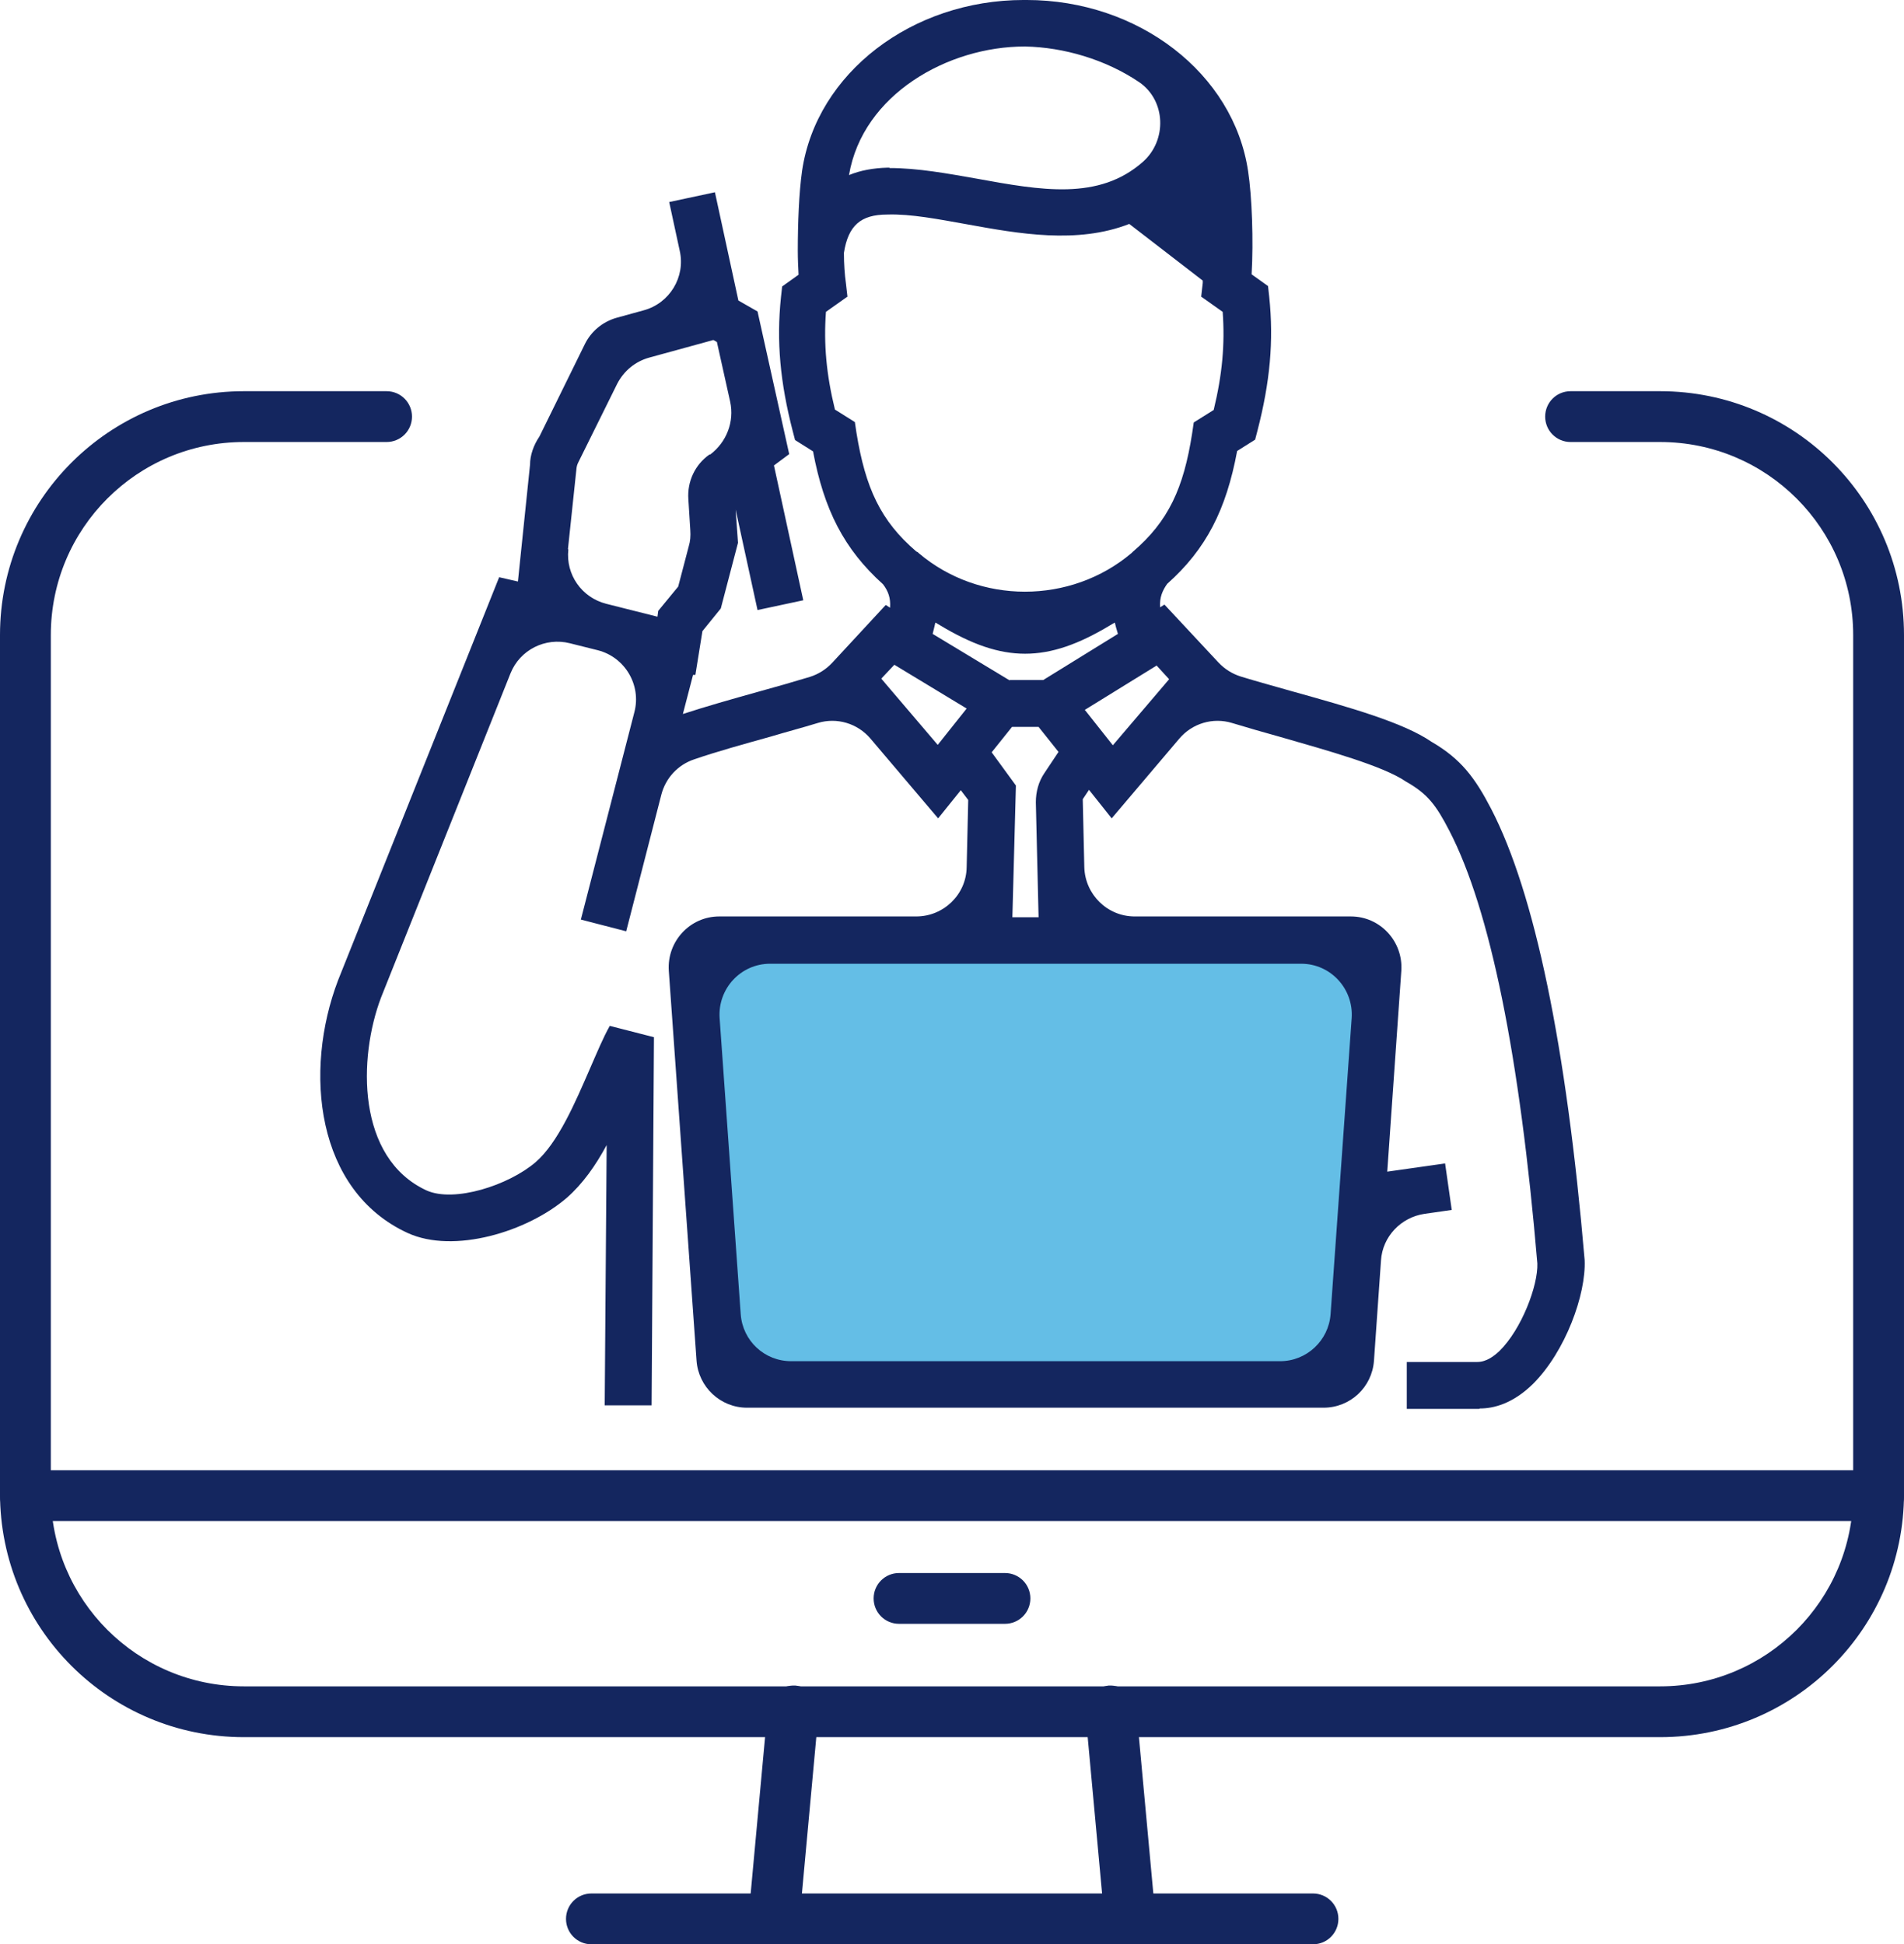 <?xml version="1.0" encoding="UTF-8"?>
<svg id="Calque_2" data-name="Calque 2" xmlns="http://www.w3.org/2000/svg" viewBox="0 0 48.71 49.75">
  <defs>
    <style>
      .cls-1 {
        fill: #64bee6;
      }

      .cls-2 {
        fill: #14265f;
      }
    </style>
  </defs>
  <g id="Calque_1-2" data-name="Calque 1">
    <g>
      <path class="cls-1" d="m18.79,33.84l-.91-8.34c-.08-.76.51-1.43,1.28-1.43l14.41-.08c.76,0,1.37.65,1.3,1.41l-.82,8.91c-.06.68-.65,1.2-1.34,1.17l-12.68-.48c-.64-.02-1.17-.51-1.24-1.15Z"/>
      <g>
        <path class="cls-2" d="m37.84,36.05s-.06,0-.09,0h-1.76s0-1.2,0-1.2h1.8c.24,0,.43-.15.57-.28.57-.56.99-1.68.97-2.24-.45-5.33-1.21-9.06-2.25-11.07-.34-.66-.56-.95-1.11-1.26-.58-.4-1.99-.79-3.24-1.15-.4-.11-.81-.23-1.21-.35-.49-.15-1.02.01-1.35.4l-1.73,2.04-.58-.73-.16.24.04,1.74c.02.7.59,1.26,1.29,1.26h5.53c.75,0,1.34.64,1.29,1.39l-.36,5.14,1.48-.21.17,1.19-.7.1c-.6.09-1.07.58-1.11,1.19l-.18,2.57c-.05.68-.61,1.2-1.29,1.2h-14.75c-.68,0-1.24-.53-1.29-1.2l-.71-9.98c-.05-.75.54-1.39,1.29-1.39h5.04c.7,0,1.28-.56,1.29-1.26l.04-1.72-.19-.25-.58.72-1.73-2.04c-.33-.39-.86-.55-1.35-.4-.39.12-.81.23-1.21.35-.68.19-1.37.38-1.95.58-.42.14-.73.48-.84.9l-.9,3.5-1.16-.3,1.37-5.31c.18-.69-.24-1.4-.93-1.58l-.72-.18c-.63-.16-1.28.17-1.52.77l-3.31,8.29c-.59,1.55-.63,4.11,1.16,4.94.71.32,2.1-.13,2.79-.72.58-.5,1.02-1.54,1.39-2.39.18-.41.34-.8.51-1.1l1.13.29-.06,9.42h-1.2s.05-6.66.05-6.66c-.28.52-.61.99-1.02,1.35-1.01.87-2.89,1.44-4.07.9-2.35-1.08-2.67-4.14-1.78-6.47l4.12-10.31.48.11.31-2.99c0-.24.09-.5.24-.72l1.16-2.36c.16-.33.46-.58.82-.68l.69-.19c.66-.18,1.07-.85.92-1.52l-.27-1.25,1.17-.25.6,2.77.49.28.81,3.65-.39.29.75,3.45-1.17.25-.56-2.57.06.85-.44,1.68-.47.58-.18,1.12h-.06s-.26,1-.26,1c.58-.19,1.25-.38,1.93-.57.44-.12.89-.25,1.32-.38.22-.07.41-.19.57-.36l1.37-1.48.11.07c.02-.25-.05-.43-.18-.6-1-.9-1.51-1.91-1.79-3.4l-.46-.29-.06-.23c-.32-1.24-.42-2.29-.3-3.43l.03-.27.42-.3c-.01-.19-.02-.4-.02-.61h0,0c0-.71.03-1.49.11-2.05.37-2.5,2.81-4.37,5.67-4.37h.07c2.87,0,5.3,1.88,5.67,4.38.1.65.14,1.79.09,2.64l.42.3.03.27c.12,1.14.02,2.19-.3,3.43l-.06.23-.46.29c-.28,1.5-.79,2.51-1.79,3.4-.12.17-.2.35-.18.6l.11-.07,1.38,1.48c.16.17.35.29.57.36.42.13.87.25,1.32.38,1.47.41,2.85.8,3.56,1.29.76.44,1.12.93,1.53,1.72,1.11,2.15,1.92,6.03,2.39,11.54.04.88-.49,2.34-1.32,3.17-.52.51-1.01.63-1.36.63Zm-17.61-1.22h12.52c.68,0,1.24-.53,1.29-1.2l.54-7.58c.05-.75-.54-1.39-1.29-1.39h-13.59c-.75,0-1.34.64-1.29,1.39l.54,7.58c.05.68.61,1.2,1.29,1.2Zm5.67-11.36h.67l-.07-2.94c0-.27.07-.53.22-.75l.36-.54-.51-.64h-.68l-.52.65.62.85-.09,3.36Zm1.85-5.31l.72.91,1.44-1.69-.32-.35-1.83,1.13Zm-5.2-.79l1.44,1.69.74-.93-1.85-1.12-.33.35Zm3.28.03h.86l1.91-1.18c-.03-.1-.06-.2-.08-.29-.04.02-.08.05-.12.07-1.61.97-2.74.97-4.35,0-.04-.02-.08-.05-.12-.07-.02.1-.05.2-.07.29l1.97,1.19Zm-11.29-3.34c-.07.64.34,1.23.97,1.39l1.31.33.02-.15.51-.62.27-1.03c.04-.13.05-.27.04-.41l-.05-.8c-.03-.45.17-.88.54-1.14h.02c.42-.32.62-.84.51-1.35l-.34-1.53-.09-.05-1.64.45c-.36.1-.65.34-.82.67l-.99,2s-.04.07-.05.15l-.22,2.08Zm8.94.07s.01.01.02.02c1.55,1.32,3.89,1.32,5.45,0,0,0,.01-.01.02-.02,0,0,0,0,.01-.01h0c.91-.78,1.3-1.62,1.52-3.04l.04-.27.51-.32c.22-.91.29-1.68.23-2.51l-.55-.39.04-.35s0-.04,0-.06l-1.88-1.45c-1.33.52-2.83.25-4.15.01-.73-.13-1.44-.27-2.04-.25-.68,0-1,.28-1.11.98,0,.29.02.56.05.77l.04.35-.55.39c-.06.83.01,1.6.23,2.5l.51.32.04.27c.23,1.42.62,2.26,1.53,3.04h0s0,0,0,0Zm-.72-9.83c.72,0,1.48.14,2.22.27,1.65.3,3.13.57,4.26-.43.62-.55.59-1.57-.1-2.04-.86-.58-1.93-.89-2.91-.91h-.02c-1.95,0-4.14,1.22-4.49,3.29.29-.12.62-.18.99-.19.01,0,.03,0,.04,0Z"/>
        <g>
          <path class="cls-2" d="m42.47,44.45H6.24C2.79,44.45,0,41.66,0,38.21v-21.96C0,12.81,2.79,10.01,6.24,10.01h3.65c.36,0,.65.29.65.65s-.29.65-.65.65h-3.65c-2.73,0-4.94,2.21-4.94,4.94v21.96c0,2.73,2.21,4.94,4.94,4.94h36.23c2.73,0,4.94-2.21,4.94-4.94v-21.96c0-2.73-2.21-4.94-4.94-4.94h-2.29c-.36,0-.65-.29-.65-.65s.29-.65.65-.65h2.29c3.45,0,6.24,2.79,6.24,6.24v21.96c0,3.45-2.79,6.24-6.24,6.24Z"/>
          <path class="cls-2" d="m25.71,41.55h-2.71c-.36,0-.65-.29-.65-.65s.29-.65.65-.65h2.71c.36,0,.65.29.65.65s-.29.65-.65.65Z"/>
          <path class="cls-2" d="m48.06,38.92H.65c-.36,0-.65-.29-.65-.65s.29-.65.65-.65h47.41c.36,0,.65.29.65.65s-.29.65-.65.65Z"/>
          <path class="cls-2" d="m19.8,49.75s-.04,0-.06,0c-.36-.03-.62-.35-.59-.71l.49-5.32c.03-.36.35-.61.71-.59.36.03.62.35.59.71l-.49,5.32c-.03.34-.31.59-.65.59Z"/>
          <path class="cls-2" d="m28.91,49.75c-.33,0-.62-.25-.65-.59l-.49-5.32c-.03-.36.23-.67.59-.71.36-.02.67.23.71.59l.49,5.32c.03.36-.23.67-.59.71-.02,0-.04,0-.06,0Z"/>
          <path class="cls-2" d="m33.59,49.75H15.13c-.36,0-.65-.29-.65-.65s.29-.65.65-.65h18.46c.36,0,.65.29.65.65s-.29.65-.65.65Z"/>
        </g>
      </g>
    </g>
  </g>
</svg>